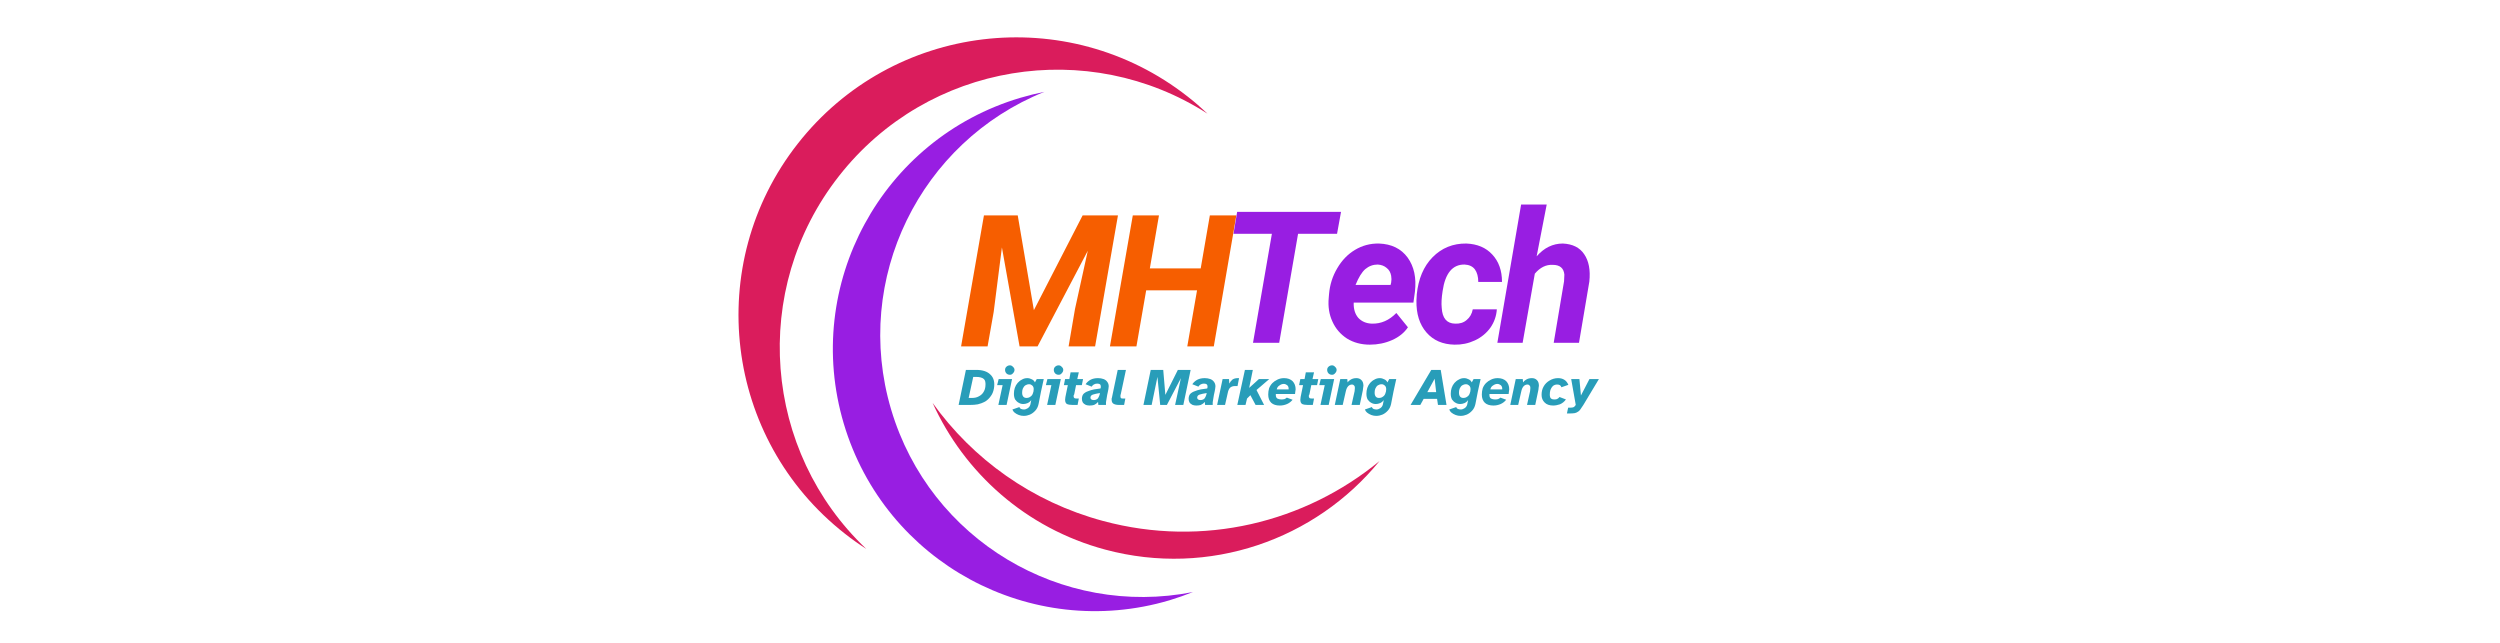 <?xml version="1.0" encoding="UTF-8"?>
<svg xmlns="http://www.w3.org/2000/svg" xmlns:xlink="http://www.w3.org/1999/xlink" width="171" zoomAndPan="magnify" viewBox="0 0 128.25 33" height="44" preserveAspectRatio="xMidYMid meet" version="1.0">
  <defs>
    <g></g>
    <clipPath id="295ed2b290">
      <path d="M 5 3 L 25 3 L 25 30.352 L 5 30.352 Z M 5 3 " clip-rule="nonzero"></path>
    </clipPath>
    <clipPath id="cb3f06eccb">
      <path d="M 0.699 0.766 L 25 0.766 L 25 28 L 0.699 28 Z M 0.699 0.766 " clip-rule="nonzero"></path>
    </clipPath>
    <clipPath id="d4c9c45777">
      <path d="M 10 19 L 33.809 19 L 33.809 28 L 10 28 Z M 10 19 " clip-rule="nonzero"></path>
    </clipPath>
    <clipPath id="3de73744b4">
      <path d="M 8 3 L 15.707 3 L 15.707 10 L 8 10 Z M 8 3 " clip-rule="nonzero"></path>
    </clipPath>
    <clipPath id="1a918f19c9">
      <rect x="0" width="16" y="0" height="13"></rect>
    </clipPath>
    <clipPath id="52b0b945ca">
      <path d="M 14 2 L 19.84 2 L 19.84 10 L 14 10 Z M 14 2 " clip-rule="nonzero"></path>
    </clipPath>
    <clipPath id="debec57b75">
      <rect x="0" width="20" y="0" height="13"></rect>
    </clipPath>
    <clipPath id="15a3ea12d5">
      <path d="M 43 18 L 45.32 18 L 45.32 21 L 43 21 Z M 43 18 " clip-rule="nonzero"></path>
    </clipPath>
    <clipPath id="1f8ff13e88">
      <rect x="0" width="46" y="0" height="31"></rect>
    </clipPath>
  </defs>
  <g transform="matrix(1, 0, 0, 1, 37, 1)">
    <g clip-path="url(#1f8ff13e88)">
      <g clip-path="url(#295ed2b290)">
        <path fill="#981ee2" d="M 23 29.793 C 23.41 29.668 23.809 29.527 24.199 29.371 C 17.469 30.703 10.707 26.715 8.715 20.008 C 6.723 13.301 10.215 6.27 16.578 3.711 C 16.168 3.793 15.758 3.895 15.348 4.016 C 8.227 6.129 4.172 13.613 6.285 20.73 C 8.398 27.848 15.883 31.906 23 29.793 " fill-opacity="1" fill-rule="nonzero"></path>
      </g>
      <g clip-path="url(#cb3f06eccb)">
        <path fill="#da1c5c" d="M 6.344 26.379 C 6.699 26.66 7.066 26.918 7.441 27.16 C 2.16 22.16 1.461 13.867 6.039 8.031 C 10.613 2.195 18.832 0.898 24.945 4.832 C 24.621 4.527 24.285 4.23 23.926 3.953 C 17.734 -0.902 8.777 0.18 3.922 6.375 C -0.934 12.566 0.148 21.523 6.344 26.379 " fill-opacity="1" fill-rule="nonzero"></path>
      </g>
      <g clip-path="url(#d4c9c45777)">
        <path fill="#da1c5c" d="M 19.594 25.727 C 15.922 24.742 12.898 22.539 10.844 19.672 C 12.465 23.246 15.613 26.098 19.699 27.195 C 25.039 28.629 30.488 26.676 33.77 22.652 C 29.953 25.797 24.73 27.109 19.594 25.727 " fill-opacity="1" fill-rule="nonzero"></path>
      </g>
      <g transform="matrix(1, 0, 0, 1, 11, 7)">
        <g clip-path="url(#1a918f19c9)">
          <g fill="#f65e00" fill-opacity="1">
            <g transform="translate(1.21, 9.77)">
              <g>
                <path d="M 3 -6.719 L 3.828 -1.859 L 6.328 -6.719 L 8.141 -6.719 L 6.969 0 L 5.609 0 L 5.938 -1.922 L 6.594 -4.906 L 4.016 0 L 3.094 0 L 2.188 -5.078 L 1.766 -1.766 L 1.453 0 L 0.094 0 L 1.266 -6.719 Z M 3 -6.719 "></path>
              </g>
            </g>
          </g>
          <g clip-path="url(#3de73744b4)">
            <g fill="#f65e00" fill-opacity="1">
              <g transform="translate(8.846, 9.77)">
                <g>
                  <path d="M 5.422 0 L 4.062 0 L 4.562 -2.875 L 1.953 -2.875 L 1.453 0 L 0.094 0 L 1.266 -6.719 L 2.609 -6.719 L 2.141 -4 L 4.75 -4 L 5.219 -6.719 L 6.578 -6.719 Z M 5.422 0 "></path>
                </g>
              </g>
            </g>
          </g>
        </g>
      </g>
      <g transform="matrix(1, 0, 0, 1, 25, 7)">
        <g clip-path="url(#debec57b75)">
          <g fill="#981ee2" fill-opacity="1">
            <g transform="translate(0.607, 9.587)">
              <g>
                <path d="M 5.984 -5.594 L 3.984 -5.594 L 3.016 0 L 1.672 0 L 2.641 -5.594 L 0.672 -5.594 L 0.859 -6.719 L 6.188 -6.719 Z M 5.984 -5.594 "></path>
              </g>
            </g>
          </g>
          <g fill="#981ee2" fill-opacity="1">
            <g transform="translate(5.883, 9.587)">
              <g>
                <path d="M 2.391 0.094 C 1.953 0.094 1.562 -0.008 1.219 -0.219 C 0.883 -0.438 0.633 -0.727 0.469 -1.094 C 0.301 -1.457 0.238 -1.863 0.281 -2.312 L 0.297 -2.5 C 0.336 -2.977 0.477 -3.422 0.719 -3.828 C 0.957 -4.234 1.258 -4.547 1.625 -4.766 C 2 -4.992 2.41 -5.102 2.859 -5.094 C 3.504 -5.07 3.992 -4.832 4.328 -4.375 C 4.66 -3.914 4.785 -3.332 4.703 -2.625 L 4.625 -2.062 L 1.562 -2.062 C 1.551 -1.738 1.629 -1.477 1.797 -1.281 C 1.973 -1.094 2.207 -0.992 2.5 -0.984 C 2.969 -0.973 3.383 -1.156 3.75 -1.531 L 4.344 -0.797 C 4.156 -0.516 3.883 -0.297 3.531 -0.141 C 3.176 0.016 2.797 0.094 2.391 0.094 Z M 2.797 -4.016 C 2.555 -4.016 2.344 -3.938 2.156 -3.781 C 1.977 -3.625 1.812 -3.352 1.656 -2.969 L 3.453 -2.969 L 3.484 -3.094 C 3.504 -3.207 3.504 -3.32 3.484 -3.438 C 3.453 -3.613 3.375 -3.75 3.25 -3.844 C 3.133 -3.945 2.984 -4.004 2.797 -4.016 Z M 2.797 -4.016 "></path>
              </g>
            </g>
          </g>
          <g fill="#981ee2" fill-opacity="1">
            <g transform="translate(10.444, 9.587)">
              <g>
                <path d="M 2.203 -0.984 C 2.441 -0.973 2.641 -1.035 2.797 -1.172 C 2.961 -1.305 3.066 -1.488 3.109 -1.719 L 4.344 -1.719 C 4.32 -1.375 4.211 -1.062 4.016 -0.781 C 3.816 -0.5 3.551 -0.281 3.219 -0.125 C 2.883 0.031 2.535 0.102 2.172 0.094 C 1.566 0.082 1.086 -0.125 0.734 -0.531 C 0.379 -0.938 0.207 -1.484 0.219 -2.172 L 0.234 -2.422 L 0.234 -2.469 C 0.316 -3.281 0.586 -3.922 1.047 -4.391 C 1.516 -4.867 2.094 -5.102 2.781 -5.094 C 3.344 -5.07 3.785 -4.883 4.109 -4.531 C 4.441 -4.176 4.609 -3.707 4.609 -3.125 L 3.391 -3.125 C 3.391 -3.395 3.332 -3.609 3.219 -3.766 C 3.102 -3.922 2.926 -4.004 2.688 -4.016 C 2.07 -4.023 1.695 -3.57 1.562 -2.656 C 1.508 -2.312 1.492 -2.023 1.516 -1.797 C 1.547 -1.266 1.773 -0.992 2.203 -0.984 Z M 2.203 -0.984 "></path>
              </g>
            </g>
          </g>
          <g clip-path="url(#52b0b945ca)">
            <g fill="#981ee2" fill-opacity="1">
              <g transform="translate(14.83, 9.587)">
                <g>
                  <path d="M 2 -4.438 C 2.383 -4.875 2.832 -5.094 3.344 -5.094 C 3.844 -5.07 4.207 -4.891 4.438 -4.547 C 4.676 -4.203 4.766 -3.734 4.703 -3.141 L 4.172 0 L 2.875 0 L 3.406 -3.156 C 3.414 -3.281 3.422 -3.395 3.422 -3.5 C 3.391 -3.832 3.191 -4 2.828 -4 C 2.484 -4.02 2.176 -3.867 1.906 -3.547 L 1.281 0 L -0.016 0 L 1.203 -7.094 L 2.516 -7.094 Z M 2 -4.438 "></path>
                </g>
              </g>
            </g>
          </g>
        </g>
      </g>
      <g fill="#289db9" fill-opacity="1">
        <g transform="translate(12.239, 19.773)">
          <g>
            <path d="M -0.062 0 L 0.312 -1.797 L 0.844 -1.797 C 1.176 -1.797 1.422 -1.711 1.578 -1.547 C 1.742 -1.391 1.801 -1.156 1.75 -0.844 C 1.719 -0.676 1.66 -0.539 1.578 -0.438 C 1.504 -0.332 1.41 -0.242 1.297 -0.172 C 1.18 -0.109 1.055 -0.062 0.922 -0.031 C 0.797 -0.008 0.664 0 0.531 0 Z M 0.453 -0.359 L 0.625 -0.359 C 0.758 -0.359 0.875 -0.383 0.969 -0.438 C 1.07 -0.488 1.148 -0.555 1.203 -0.641 C 1.266 -0.734 1.301 -0.836 1.312 -0.953 C 1.332 -1.141 1.305 -1.266 1.234 -1.328 C 1.16 -1.398 1.023 -1.438 0.828 -1.438 L 0.688 -1.438 Z M 0.453 -0.359 "></path>
          </g>
        </g>
      </g>
      <g fill="#289db9" fill-opacity="1">
        <g transform="translate(14.091, 19.773)">
          <g>
            <path d="M 0.719 -1.547 C 0.645 -1.547 0.582 -1.57 0.531 -1.625 C 0.488 -1.676 0.469 -1.734 0.469 -1.797 C 0.469 -1.859 0.488 -1.91 0.531 -1.953 C 0.582 -2.004 0.645 -2.031 0.719 -2.031 C 0.781 -2.031 0.832 -2.004 0.875 -1.953 C 0.926 -1.91 0.953 -1.859 0.953 -1.797 C 0.953 -1.734 0.926 -1.676 0.875 -1.625 C 0.832 -1.57 0.781 -1.547 0.719 -1.547 Z M 0.125 0 L 0.344 -1.016 L 0.062 -1.016 L 0.141 -1.328 L 0.828 -1.328 L 0.547 0 Z M 0.125 0 "></path>
          </g>
        </g>
      </g>
      <g fill="#289db9" fill-opacity="1">
        <g transform="translate(14.998, 19.773)">
          <g>
            <path d="M 0.516 0.562 C 0.43 0.562 0.348 0.547 0.266 0.516 C 0.18 0.484 0.109 0.441 0.047 0.391 C -0.004 0.348 -0.039 0.297 -0.062 0.234 L 0.297 0.109 C 0.305 0.148 0.332 0.18 0.375 0.203 C 0.426 0.223 0.477 0.234 0.531 0.234 C 0.594 0.234 0.656 0.211 0.719 0.172 C 0.789 0.129 0.836 0.066 0.859 -0.016 L 0.906 -0.25 C 0.852 -0.176 0.789 -0.125 0.719 -0.094 C 0.645 -0.062 0.57 -0.047 0.5 -0.047 C 0.414 -0.047 0.336 -0.066 0.266 -0.109 C 0.191 -0.148 0.129 -0.207 0.078 -0.281 C 0.035 -0.363 0.016 -0.461 0.016 -0.578 C 0.016 -0.68 0.031 -0.781 0.062 -0.875 C 0.094 -0.969 0.141 -1.051 0.203 -1.125 C 0.266 -1.195 0.336 -1.254 0.422 -1.297 C 0.504 -1.348 0.598 -1.375 0.703 -1.375 C 0.785 -1.375 0.863 -1.352 0.938 -1.312 C 1.008 -1.281 1.062 -1.227 1.094 -1.156 L 1.188 -1.328 L 1.547 -1.328 C 1.504 -1.117 1.457 -0.906 1.406 -0.688 C 1.363 -0.477 1.32 -0.266 1.281 -0.047 C 1.25 0.098 1.191 0.211 1.109 0.297 C 1.023 0.391 0.93 0.457 0.828 0.5 C 0.734 0.539 0.629 0.562 0.516 0.562 Z M 0.656 -0.359 C 0.738 -0.359 0.805 -0.379 0.859 -0.422 C 0.922 -0.461 0.961 -0.516 0.984 -0.578 C 1.016 -0.648 1.031 -0.727 1.031 -0.812 C 1.031 -0.895 1.004 -0.957 0.953 -1 C 0.91 -1.039 0.859 -1.062 0.797 -1.062 C 0.723 -1.062 0.656 -1.039 0.594 -1 C 0.539 -0.957 0.5 -0.898 0.469 -0.828 C 0.445 -0.766 0.438 -0.695 0.438 -0.625 C 0.438 -0.539 0.457 -0.473 0.5 -0.422 C 0.539 -0.379 0.594 -0.359 0.656 -0.359 Z M 0.656 -0.359 "></path>
          </g>
        </g>
      </g>
      <g fill="#289db9" fill-opacity="1">
        <g transform="translate(16.592, 19.773)">
          <g>
            <path d="M 0.719 -1.547 C 0.645 -1.547 0.582 -1.57 0.531 -1.625 C 0.488 -1.676 0.469 -1.734 0.469 -1.797 C 0.469 -1.859 0.488 -1.91 0.531 -1.953 C 0.582 -2.004 0.645 -2.031 0.719 -2.031 C 0.781 -2.031 0.832 -2.004 0.875 -1.953 C 0.926 -1.91 0.953 -1.859 0.953 -1.797 C 0.953 -1.734 0.926 -1.676 0.875 -1.625 C 0.832 -1.57 0.781 -1.547 0.719 -1.547 Z M 0.125 0 L 0.344 -1.016 L 0.062 -1.016 L 0.141 -1.328 L 0.828 -1.328 L 0.547 0 Z M 0.125 0 "></path>
          </g>
        </g>
      </g>
      <g fill="#289db9" fill-opacity="1">
        <g transform="translate(17.499, 19.773)">
          <g>
            <path d="M 0.516 0 C 0.398 0 0.305 -0.016 0.234 -0.047 C 0.172 -0.086 0.141 -0.16 0.141 -0.266 C 0.141 -0.297 0.145 -0.344 0.156 -0.406 L 0.281 -1.016 L 0.078 -1.016 L 0.141 -1.328 L 0.359 -1.328 L 0.422 -1.672 L 0.844 -1.672 L 0.766 -1.328 L 1.062 -1.328 L 1 -1.016 L 0.703 -1.016 L 0.609 -0.547 C 0.598 -0.523 0.586 -0.504 0.578 -0.484 C 0.578 -0.461 0.578 -0.445 0.578 -0.438 C 0.578 -0.406 0.586 -0.379 0.609 -0.359 C 0.629 -0.336 0.672 -0.328 0.734 -0.328 L 0.844 -0.328 L 0.781 0 Z M 0.516 0 "></path>
          </g>
        </g>
      </g>
      <g fill="#289db9" fill-opacity="1">
        <g transform="translate(18.549, 19.773)">
          <g>
            <path d="M 0.344 0.031 C 0.281 0.031 0.219 0.02 0.156 0 C 0.094 -0.031 0.039 -0.07 0 -0.125 C -0.031 -0.176 -0.047 -0.238 -0.047 -0.312 C -0.047 -0.414 -0.02 -0.5 0.031 -0.562 C 0.094 -0.625 0.172 -0.672 0.266 -0.703 C 0.359 -0.742 0.461 -0.773 0.578 -0.797 C 0.691 -0.816 0.801 -0.832 0.906 -0.844 C 0.914 -0.875 0.922 -0.895 0.922 -0.906 C 0.922 -0.926 0.922 -0.941 0.922 -0.953 C 0.922 -1.004 0.906 -1.039 0.875 -1.062 C 0.844 -1.082 0.797 -1.094 0.734 -1.094 C 0.672 -1.094 0.613 -1.078 0.562 -1.047 C 0.52 -1.023 0.484 -0.988 0.453 -0.938 L 0.141 -1.062 C 0.211 -1.164 0.301 -1.242 0.406 -1.297 C 0.508 -1.348 0.633 -1.375 0.781 -1.375 C 0.883 -1.375 0.977 -1.359 1.062 -1.328 C 1.145 -1.297 1.207 -1.25 1.25 -1.188 C 1.301 -1.125 1.328 -1.047 1.328 -0.953 C 1.328 -0.91 1.32 -0.863 1.312 -0.812 C 1.301 -0.758 1.289 -0.707 1.281 -0.656 C 1.27 -0.602 1.258 -0.555 1.25 -0.516 C 1.238 -0.461 1.227 -0.398 1.219 -0.328 C 1.207 -0.266 1.195 -0.203 1.188 -0.141 C 1.188 -0.086 1.188 -0.039 1.188 0 L 0.797 0 L 0.781 -0.156 C 0.719 -0.082 0.648 -0.031 0.578 0 C 0.516 0.02 0.438 0.031 0.344 0.031 Z M 0.562 -0.25 C 0.633 -0.25 0.695 -0.27 0.75 -0.312 C 0.801 -0.363 0.844 -0.453 0.875 -0.578 L 0.875 -0.609 C 0.727 -0.586 0.609 -0.562 0.516 -0.531 C 0.43 -0.5 0.391 -0.445 0.391 -0.375 C 0.391 -0.332 0.406 -0.301 0.438 -0.281 C 0.469 -0.258 0.508 -0.25 0.562 -0.25 Z M 0.562 -0.25 "></path>
          </g>
        </g>
      </g>
      <g fill="#289db9" fill-opacity="1">
        <g transform="translate(20.011, 19.773)">
          <g>
            <path d="M 0.391 0 C 0.273 0 0.18 -0.02 0.109 -0.062 C 0.047 -0.102 0.016 -0.172 0.016 -0.266 C 0.016 -0.285 0.016 -0.301 0.016 -0.312 C 0.016 -0.332 0.02 -0.352 0.031 -0.375 L 0.328 -1.797 L 0.75 -1.797 L 0.484 -0.547 C 0.473 -0.523 0.469 -0.504 0.469 -0.484 C 0.469 -0.461 0.469 -0.441 0.469 -0.422 C 0.469 -0.391 0.477 -0.363 0.5 -0.344 C 0.52 -0.332 0.555 -0.328 0.609 -0.328 L 0.719 -0.328 L 0.656 0 Z M 0.391 0 "></path>
          </g>
        </g>
      </g>
      <g fill="#289db9" fill-opacity="1">
        <g transform="translate(20.862, 19.773)">
          <g></g>
        </g>
      </g>
      <g fill="#289db9" fill-opacity="1">
        <g transform="translate(21.721, 19.773)">
          <g>
            <path d="M -0.062 0 L 0.312 -1.797 L 0.953 -1.797 L 1.062 -0.516 L 1.703 -1.797 L 2.359 -1.797 L 1.984 0 L 1.562 0 L 1.859 -1.375 L 1.141 0 L 0.797 0 L 0.656 -1.438 L 0.359 0 Z M -0.062 0 "></path>
          </g>
        </g>
      </g>
      <g fill="#289db9" fill-opacity="1">
        <g transform="translate(24.024, 19.773)">
          <g>
            <path d="M 0.344 0.031 C 0.281 0.031 0.219 0.02 0.156 0 C 0.094 -0.031 0.039 -0.07 0 -0.125 C -0.031 -0.176 -0.047 -0.238 -0.047 -0.312 C -0.047 -0.414 -0.02 -0.5 0.031 -0.562 C 0.094 -0.625 0.172 -0.672 0.266 -0.703 C 0.359 -0.742 0.461 -0.773 0.578 -0.797 C 0.691 -0.816 0.801 -0.832 0.906 -0.844 C 0.914 -0.875 0.922 -0.895 0.922 -0.906 C 0.922 -0.926 0.922 -0.941 0.922 -0.953 C 0.922 -1.004 0.906 -1.039 0.875 -1.062 C 0.844 -1.082 0.797 -1.094 0.734 -1.094 C 0.672 -1.094 0.613 -1.078 0.562 -1.047 C 0.52 -1.023 0.484 -0.988 0.453 -0.938 L 0.141 -1.062 C 0.211 -1.164 0.301 -1.242 0.406 -1.297 C 0.508 -1.348 0.633 -1.375 0.781 -1.375 C 0.883 -1.375 0.977 -1.359 1.062 -1.328 C 1.145 -1.297 1.207 -1.25 1.25 -1.188 C 1.301 -1.125 1.328 -1.047 1.328 -0.953 C 1.328 -0.91 1.32 -0.863 1.312 -0.812 C 1.301 -0.758 1.289 -0.707 1.281 -0.656 C 1.27 -0.602 1.258 -0.555 1.25 -0.516 C 1.238 -0.461 1.227 -0.398 1.219 -0.328 C 1.207 -0.266 1.195 -0.203 1.188 -0.141 C 1.188 -0.086 1.188 -0.039 1.188 0 L 0.797 0 L 0.781 -0.156 C 0.719 -0.082 0.648 -0.031 0.578 0 C 0.516 0.02 0.438 0.031 0.344 0.031 Z M 0.562 -0.25 C 0.633 -0.25 0.695 -0.27 0.75 -0.312 C 0.801 -0.363 0.844 -0.453 0.875 -0.578 L 0.875 -0.609 C 0.727 -0.586 0.609 -0.562 0.516 -0.531 C 0.43 -0.5 0.391 -0.445 0.391 -0.375 C 0.391 -0.332 0.406 -0.301 0.438 -0.281 C 0.469 -0.258 0.508 -0.25 0.562 -0.25 Z M 0.562 -0.25 "></path>
          </g>
        </g>
      </g>
      <g fill="#289db9" fill-opacity="1">
        <g transform="translate(25.486, 19.773)">
          <g>
            <path d="M -0.047 0 L 0.234 -1.328 L 0.562 -1.328 L 0.578 -1.094 C 0.617 -1.176 0.672 -1.242 0.734 -1.297 C 0.805 -1.348 0.898 -1.375 1.016 -1.375 L 1.078 -1.375 L 1 -0.969 C 0.957 -0.969 0.914 -0.969 0.875 -0.969 C 0.758 -0.969 0.672 -0.938 0.609 -0.875 C 0.555 -0.812 0.52 -0.727 0.5 -0.625 L 0.359 0 Z M -0.047 0 "></path>
          </g>
        </g>
      </g>
      <g fill="#289db9" fill-opacity="1">
        <g transform="translate(26.536, 19.773)">
          <g>
            <path d="M -0.062 0 L 0.328 -1.797 L 0.734 -1.797 L 0.547 -0.875 L 1.047 -1.328 L 1.578 -1.328 L 0.922 -0.766 L 1.312 0 L 0.875 0 L 0.609 -0.5 L 0.438 -0.328 L 0.359 0 Z M -0.062 0 "></path>
          </g>
        </g>
      </g>
      <g fill="#289db9" fill-opacity="1">
        <g transform="translate(28.044, 19.773)">
          <g>
            <path d="M 0.609 0.031 C 0.422 0.031 0.273 -0.016 0.172 -0.109 C 0.066 -0.211 0.016 -0.352 0.016 -0.531 C 0.016 -0.645 0.031 -0.754 0.062 -0.859 C 0.102 -0.961 0.16 -1.051 0.234 -1.125 C 0.305 -1.195 0.391 -1.254 0.484 -1.297 C 0.586 -1.348 0.703 -1.375 0.828 -1.375 C 1.016 -1.375 1.16 -1.32 1.266 -1.219 C 1.367 -1.113 1.422 -0.973 1.422 -0.797 C 1.422 -0.766 1.414 -0.727 1.406 -0.688 C 1.406 -0.645 1.398 -0.602 1.391 -0.562 L 0.406 -0.562 C 0.406 -0.551 0.406 -0.539 0.406 -0.531 C 0.406 -0.52 0.406 -0.508 0.406 -0.5 C 0.406 -0.426 0.43 -0.367 0.484 -0.328 C 0.547 -0.297 0.613 -0.281 0.688 -0.281 C 0.738 -0.281 0.789 -0.285 0.844 -0.297 C 0.895 -0.316 0.938 -0.344 0.969 -0.375 L 1.266 -0.266 C 1.191 -0.172 1.098 -0.098 0.984 -0.047 C 0.867 0.004 0.742 0.031 0.609 0.031 Z M 0.453 -0.797 L 1.062 -0.797 C 1.062 -0.805 1.062 -0.812 1.062 -0.812 C 1.062 -0.82 1.062 -0.832 1.062 -0.844 C 1.062 -0.914 1.035 -0.973 0.984 -1.016 C 0.93 -1.055 0.875 -1.078 0.812 -1.078 C 0.738 -1.078 0.664 -1.051 0.594 -1 C 0.52 -0.957 0.473 -0.891 0.453 -0.797 Z M 0.453 -0.797 "></path>
          </g>
        </g>
      </g>
      <g fill="#289db9" fill-opacity="1">
        <g transform="translate(29.566, 19.773)">
          <g>
            <path d="M 0.516 0 C 0.398 0 0.305 -0.016 0.234 -0.047 C 0.172 -0.086 0.141 -0.16 0.141 -0.266 C 0.141 -0.297 0.145 -0.344 0.156 -0.406 L 0.281 -1.016 L 0.078 -1.016 L 0.141 -1.328 L 0.359 -1.328 L 0.422 -1.672 L 0.844 -1.672 L 0.766 -1.328 L 1.062 -1.328 L 1 -1.016 L 0.703 -1.016 L 0.609 -0.547 C 0.598 -0.523 0.586 -0.504 0.578 -0.484 C 0.578 -0.461 0.578 -0.445 0.578 -0.438 C 0.578 -0.406 0.586 -0.379 0.609 -0.359 C 0.629 -0.336 0.672 -0.328 0.734 -0.328 L 0.844 -0.328 L 0.781 0 Z M 0.516 0 "></path>
          </g>
        </g>
      </g>
      <g fill="#289db9" fill-opacity="1">
        <g transform="translate(30.615, 19.773)">
          <g>
            <path d="M 0.719 -1.547 C 0.645 -1.547 0.582 -1.57 0.531 -1.625 C 0.488 -1.676 0.469 -1.734 0.469 -1.797 C 0.469 -1.859 0.488 -1.91 0.531 -1.953 C 0.582 -2.004 0.645 -2.031 0.719 -2.031 C 0.781 -2.031 0.832 -2.004 0.875 -1.953 C 0.926 -1.91 0.953 -1.859 0.953 -1.797 C 0.953 -1.734 0.926 -1.676 0.875 -1.625 C 0.832 -1.57 0.781 -1.547 0.719 -1.547 Z M 0.125 0 L 0.344 -1.016 L 0.062 -1.016 L 0.141 -1.328 L 0.828 -1.328 L 0.547 0 Z M 0.125 0 "></path>
          </g>
        </g>
      </g>
      <g fill="#289db9" fill-opacity="1">
        <g transform="translate(31.522, 19.773)">
          <g>
            <path d="M -0.047 0 L 0.234 -1.328 L 0.594 -1.328 L 0.609 -1.156 C 0.641 -1.207 0.691 -1.254 0.766 -1.297 C 0.848 -1.348 0.945 -1.375 1.062 -1.375 C 1.164 -1.375 1.25 -1.344 1.312 -1.281 C 1.383 -1.219 1.422 -1.117 1.422 -0.984 C 1.422 -0.953 1.414 -0.914 1.406 -0.875 C 1.406 -0.832 1.398 -0.789 1.391 -0.75 L 1.234 0 L 0.812 0 L 0.969 -0.703 C 0.977 -0.773 0.984 -0.832 0.984 -0.875 C 0.984 -0.938 0.969 -0.977 0.938 -1 C 0.914 -1.031 0.883 -1.047 0.844 -1.047 C 0.676 -1.047 0.566 -0.926 0.516 -0.688 L 0.359 0 Z M -0.047 0 "></path>
          </g>
        </g>
      </g>
      <g fill="#289db9" fill-opacity="1">
        <g transform="translate(33.081, 19.773)">
          <g>
            <path d="M 0.516 0.562 C 0.43 0.562 0.348 0.547 0.266 0.516 C 0.18 0.484 0.109 0.441 0.047 0.391 C -0.004 0.348 -0.039 0.297 -0.062 0.234 L 0.297 0.109 C 0.305 0.148 0.332 0.18 0.375 0.203 C 0.426 0.223 0.477 0.234 0.531 0.234 C 0.594 0.234 0.656 0.211 0.719 0.172 C 0.789 0.129 0.836 0.066 0.859 -0.016 L 0.906 -0.25 C 0.852 -0.176 0.789 -0.125 0.719 -0.094 C 0.645 -0.062 0.57 -0.047 0.5 -0.047 C 0.414 -0.047 0.336 -0.066 0.266 -0.109 C 0.191 -0.148 0.129 -0.207 0.078 -0.281 C 0.035 -0.363 0.016 -0.461 0.016 -0.578 C 0.016 -0.68 0.031 -0.781 0.062 -0.875 C 0.094 -0.969 0.141 -1.051 0.203 -1.125 C 0.266 -1.195 0.336 -1.254 0.422 -1.297 C 0.504 -1.348 0.598 -1.375 0.703 -1.375 C 0.785 -1.375 0.863 -1.352 0.938 -1.312 C 1.008 -1.281 1.062 -1.227 1.094 -1.156 L 1.188 -1.328 L 1.547 -1.328 C 1.504 -1.117 1.457 -0.906 1.406 -0.688 C 1.363 -0.477 1.32 -0.266 1.281 -0.047 C 1.25 0.098 1.191 0.211 1.109 0.297 C 1.023 0.391 0.93 0.457 0.828 0.5 C 0.734 0.539 0.629 0.562 0.516 0.562 Z M 0.656 -0.359 C 0.738 -0.359 0.805 -0.379 0.859 -0.422 C 0.922 -0.461 0.961 -0.516 0.984 -0.578 C 1.016 -0.648 1.031 -0.727 1.031 -0.812 C 1.031 -0.895 1.004 -0.957 0.953 -1 C 0.91 -1.039 0.859 -1.062 0.797 -1.062 C 0.723 -1.062 0.656 -1.039 0.594 -1 C 0.539 -0.957 0.5 -0.898 0.469 -0.828 C 0.445 -0.766 0.438 -0.695 0.438 -0.625 C 0.438 -0.539 0.457 -0.473 0.5 -0.422 C 0.539 -0.379 0.594 -0.359 0.656 -0.359 Z M 0.656 -0.359 "></path>
          </g>
        </g>
      </g>
      <g fill="#289db9" fill-opacity="1">
        <g transform="translate(34.676, 19.773)">
          <g></g>
        </g>
      </g>
      <g fill="#289db9" fill-opacity="1">
        <g transform="translate(35.534, 19.773)">
          <g>
            <path d="M -0.172 0 L 0.891 -1.797 L 1.375 -1.797 L 1.672 0 L 1.234 0 L 1.188 -0.312 L 0.5 -0.312 L 0.328 0 Z M 0.688 -0.656 L 1.141 -0.656 L 1.062 -1.344 Z M 0.688 -0.656 "></path>
          </g>
        </g>
      </g>
      <g fill="#289db9" fill-opacity="1">
        <g transform="translate(37.408, 19.773)">
          <g>
            <path d="M 0.516 0.562 C 0.43 0.562 0.348 0.547 0.266 0.516 C 0.18 0.484 0.109 0.441 0.047 0.391 C -0.004 0.348 -0.039 0.297 -0.062 0.234 L 0.297 0.109 C 0.305 0.148 0.332 0.18 0.375 0.203 C 0.426 0.223 0.477 0.234 0.531 0.234 C 0.594 0.234 0.656 0.211 0.719 0.172 C 0.789 0.129 0.836 0.066 0.859 -0.016 L 0.906 -0.25 C 0.852 -0.176 0.789 -0.125 0.719 -0.094 C 0.645 -0.062 0.57 -0.047 0.5 -0.047 C 0.414 -0.047 0.336 -0.066 0.266 -0.109 C 0.191 -0.148 0.129 -0.207 0.078 -0.281 C 0.035 -0.363 0.016 -0.461 0.016 -0.578 C 0.016 -0.68 0.031 -0.781 0.062 -0.875 C 0.094 -0.969 0.141 -1.051 0.203 -1.125 C 0.266 -1.195 0.336 -1.254 0.422 -1.297 C 0.504 -1.348 0.598 -1.375 0.703 -1.375 C 0.785 -1.375 0.863 -1.352 0.938 -1.312 C 1.008 -1.281 1.062 -1.227 1.094 -1.156 L 1.188 -1.328 L 1.547 -1.328 C 1.504 -1.117 1.457 -0.906 1.406 -0.688 C 1.363 -0.477 1.32 -0.266 1.281 -0.047 C 1.25 0.098 1.191 0.211 1.109 0.297 C 1.023 0.391 0.93 0.457 0.828 0.5 C 0.734 0.539 0.629 0.562 0.516 0.562 Z M 0.656 -0.359 C 0.738 -0.359 0.805 -0.379 0.859 -0.422 C 0.922 -0.461 0.961 -0.516 0.984 -0.578 C 1.016 -0.648 1.031 -0.727 1.031 -0.812 C 1.031 -0.895 1.004 -0.957 0.953 -1 C 0.91 -1.039 0.859 -1.062 0.797 -1.062 C 0.723 -1.062 0.656 -1.039 0.594 -1 C 0.539 -0.957 0.5 -0.898 0.469 -0.828 C 0.445 -0.766 0.438 -0.695 0.438 -0.625 C 0.438 -0.539 0.457 -0.473 0.5 -0.422 C 0.539 -0.379 0.594 -0.359 0.656 -0.359 Z M 0.656 -0.359 "></path>
          </g>
        </g>
      </g>
      <g fill="#289db9" fill-opacity="1">
        <g transform="translate(39.002, 19.773)">
          <g>
            <path d="M 0.609 0.031 C 0.422 0.031 0.273 -0.016 0.172 -0.109 C 0.066 -0.211 0.016 -0.352 0.016 -0.531 C 0.016 -0.645 0.031 -0.754 0.062 -0.859 C 0.102 -0.961 0.16 -1.051 0.234 -1.125 C 0.305 -1.195 0.391 -1.254 0.484 -1.297 C 0.586 -1.348 0.703 -1.375 0.828 -1.375 C 1.016 -1.375 1.16 -1.32 1.266 -1.219 C 1.367 -1.113 1.422 -0.973 1.422 -0.797 C 1.422 -0.766 1.414 -0.727 1.406 -0.688 C 1.406 -0.645 1.398 -0.602 1.391 -0.562 L 0.406 -0.562 C 0.406 -0.551 0.406 -0.539 0.406 -0.531 C 0.406 -0.52 0.406 -0.508 0.406 -0.5 C 0.406 -0.426 0.43 -0.367 0.484 -0.328 C 0.547 -0.297 0.613 -0.281 0.688 -0.281 C 0.738 -0.281 0.789 -0.285 0.844 -0.297 C 0.895 -0.316 0.938 -0.344 0.969 -0.375 L 1.266 -0.266 C 1.191 -0.172 1.098 -0.098 0.984 -0.047 C 0.867 0.004 0.742 0.031 0.609 0.031 Z M 0.453 -0.797 L 1.062 -0.797 C 1.062 -0.805 1.062 -0.812 1.062 -0.812 C 1.062 -0.82 1.062 -0.832 1.062 -0.844 C 1.062 -0.914 1.035 -0.973 0.984 -1.016 C 0.93 -1.055 0.875 -1.078 0.812 -1.078 C 0.738 -1.078 0.664 -1.051 0.594 -1 C 0.52 -0.957 0.473 -0.891 0.453 -0.797 Z M 0.453 -0.797 "></path>
          </g>
        </g>
      </g>
      <g fill="#289db9" fill-opacity="1">
        <g transform="translate(40.524, 19.773)">
          <g>
            <path d="M -0.047 0 L 0.234 -1.328 L 0.594 -1.328 L 0.609 -1.156 C 0.641 -1.207 0.691 -1.254 0.766 -1.297 C 0.848 -1.348 0.945 -1.375 1.062 -1.375 C 1.164 -1.375 1.25 -1.344 1.312 -1.281 C 1.383 -1.219 1.422 -1.117 1.422 -0.984 C 1.422 -0.953 1.414 -0.914 1.406 -0.875 C 1.406 -0.832 1.398 -0.789 1.391 -0.75 L 1.234 0 L 0.812 0 L 0.969 -0.703 C 0.977 -0.773 0.984 -0.832 0.984 -0.875 C 0.984 -0.938 0.969 -0.977 0.938 -1 C 0.914 -1.031 0.883 -1.047 0.844 -1.047 C 0.676 -1.047 0.566 -0.926 0.516 -0.688 L 0.359 0 Z M -0.047 0 "></path>
          </g>
        </g>
      </g>
      <g fill="#289db9" fill-opacity="1">
        <g transform="translate(42.083, 19.773)">
          <g>
            <path d="M 0.594 0.031 C 0.406 0.031 0.258 -0.02 0.156 -0.125 C 0.051 -0.227 0 -0.359 0 -0.516 C 0 -0.68 0.035 -0.828 0.109 -0.953 C 0.18 -1.078 0.281 -1.176 0.406 -1.25 C 0.539 -1.332 0.688 -1.375 0.844 -1.375 C 0.969 -1.375 1.07 -1.348 1.156 -1.297 C 1.25 -1.242 1.32 -1.156 1.375 -1.031 L 1.016 -0.906 C 1.004 -0.957 0.977 -0.992 0.938 -1.016 C 0.906 -1.035 0.859 -1.047 0.797 -1.047 C 0.711 -1.047 0.641 -1.02 0.578 -0.969 C 0.523 -0.914 0.484 -0.848 0.453 -0.766 C 0.43 -0.691 0.422 -0.613 0.422 -0.531 C 0.422 -0.438 0.441 -0.367 0.484 -0.328 C 0.523 -0.297 0.578 -0.281 0.641 -0.281 C 0.691 -0.281 0.738 -0.285 0.781 -0.297 C 0.832 -0.316 0.879 -0.352 0.922 -0.406 L 1.25 -0.281 C 1.164 -0.164 1.062 -0.082 0.938 -0.031 C 0.82 0.008 0.707 0.031 0.594 0.031 Z M 0.594 0.031 "></path>
          </g>
        </g>
      </g>
      <g clip-path="url(#15a3ea12d5)">
        <g fill="#289db9" fill-opacity="1">
          <g transform="translate(43.508, 19.773)">
            <g>
              <path d="M -0.125 0.438 L -0.062 0.141 L 0.031 0.141 C 0.102 0.141 0.156 0.133 0.188 0.125 C 0.227 0.113 0.254 0.098 0.266 0.078 C 0.285 0.055 0.305 0.031 0.328 0 L 0.094 -1.328 L 0.516 -1.328 L 0.594 -0.484 L 1.031 -1.328 L 1.516 -1.328 L 0.719 0 C 0.656 0.102 0.602 0.18 0.562 0.234 C 0.52 0.297 0.473 0.336 0.422 0.359 C 0.379 0.391 0.328 0.41 0.266 0.422 C 0.203 0.43 0.117 0.438 0.016 0.438 Z M -0.125 0.438 "></path>
            </g>
          </g>
        </g>
      </g>
    </g>
  </g>
</svg>
